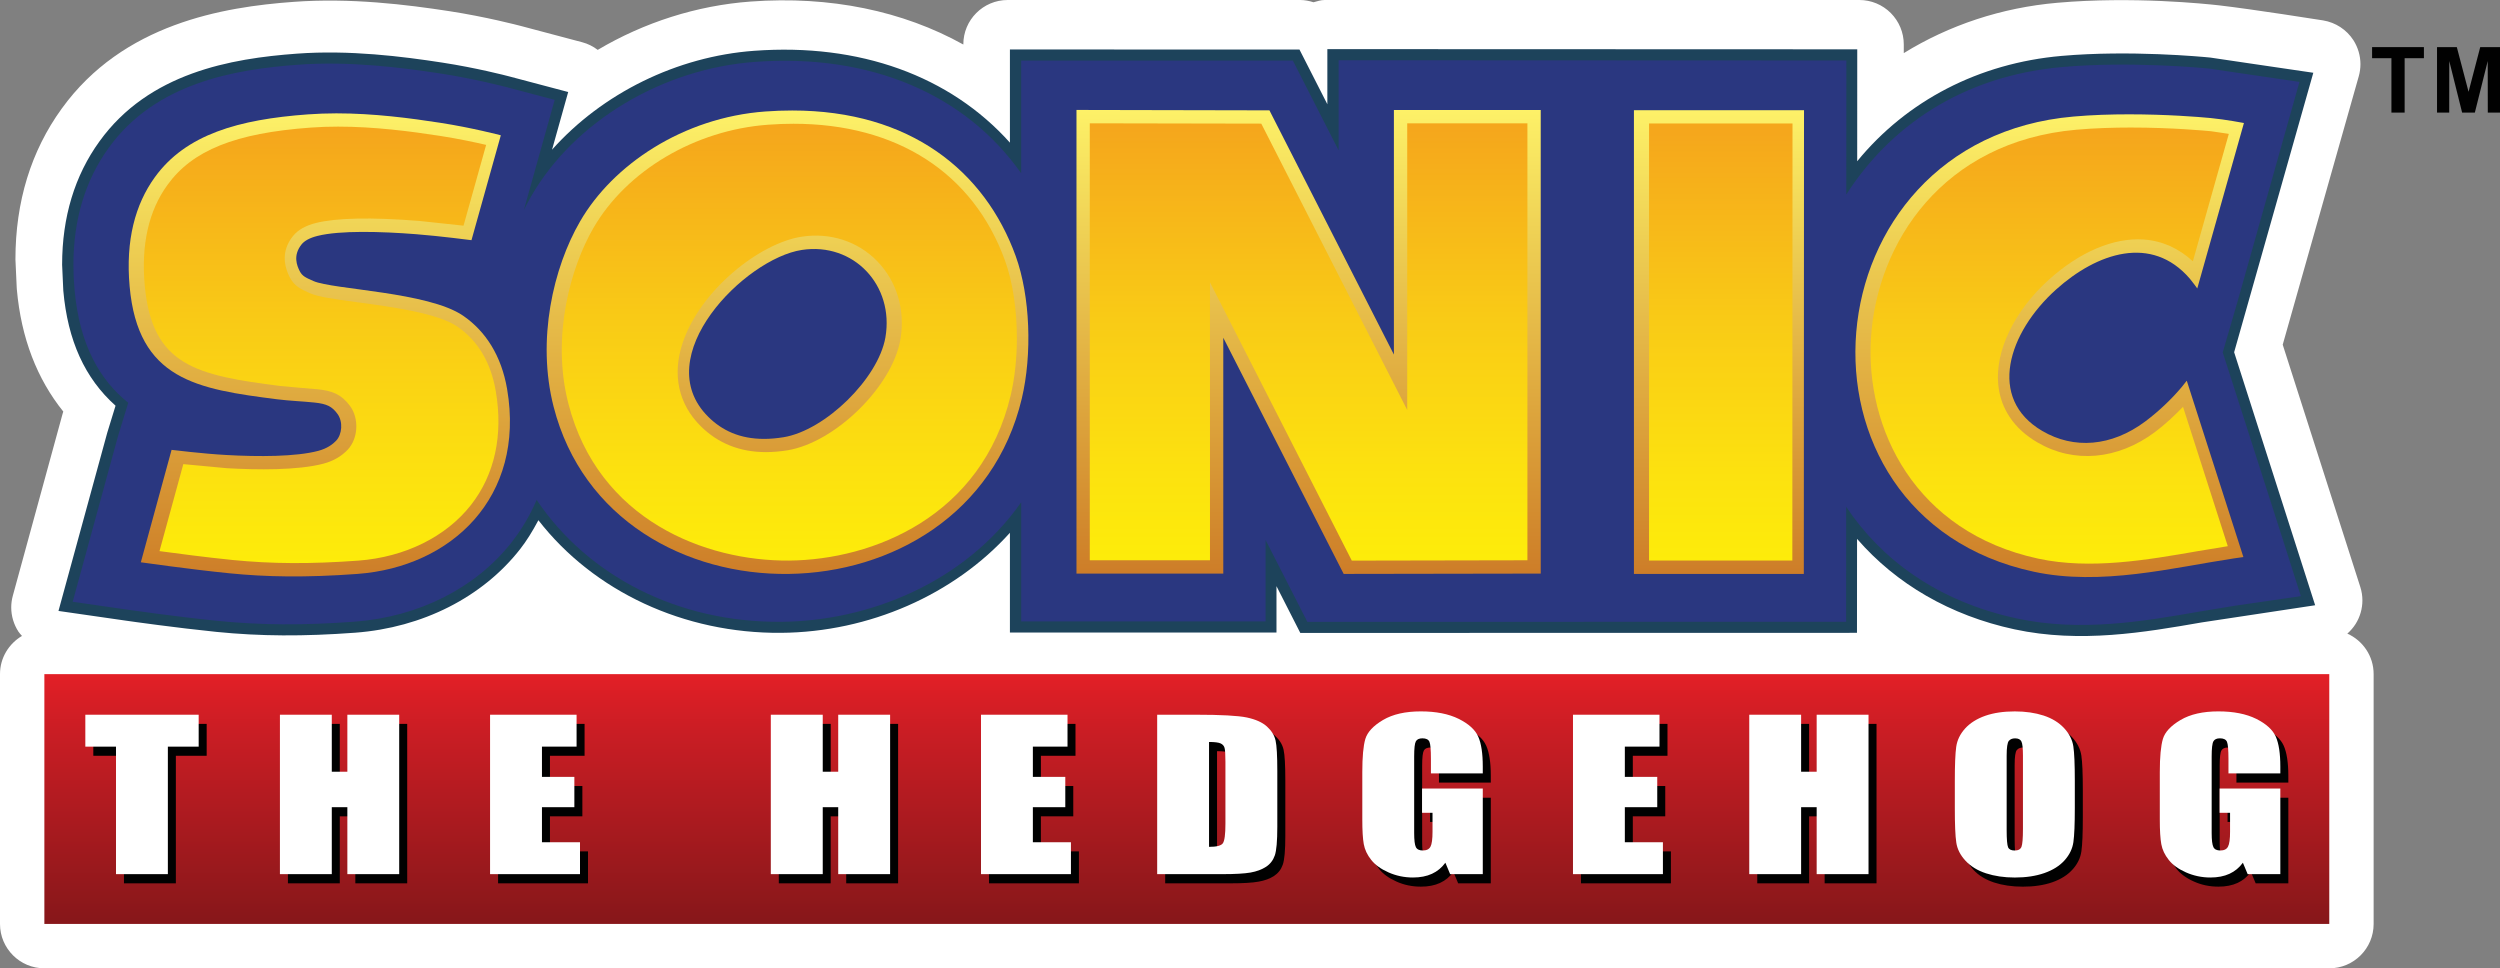 <?xml version="1.0" encoding="utf-8"?>
<!-- Generator: Adobe Illustrator 16.0.0, SVG Export Plug-In . SVG Version: 6.00 Build 0)  -->
<!DOCTYPE svg PUBLIC "-//W3C//DTD SVG 1.1//EN" "http://www.w3.org/Graphics/SVG/1.1/DTD/svg11.dtd">
<svg version="1.1" id="Layer_1" xmlns="http://www.w3.org/2000/svg" xmlns:xlink="http://www.w3.org/1999/xlink" x="0px" y="0px"
	 width="1000px" height="387.328px" viewBox="0 0 1000 387.328" enable-background="new 0 0 1000 387.328" xml:space="preserve">
<rect x="0" y="0" width="1000" height="387.328" fill="#808080" stroke="none"/>
<g>
	<path fill="#FFFFFF" d="M938.933,253.446c1.262-1.117,2.402-2.411,3.318-3.867c1.781-2.854,2.711-6.122,2.711-9.423
		c0-1.812-0.281-3.623-0.852-5.399c0,0-28.082-87.686-31.025-96.884c2.672-9.384,30.42-107.36,30.42-107.36
		c0.443-1.58,0.674-3.212,0.674-4.832c0-3.347-0.955-6.664-2.785-9.557c-2.74-4.262-7.168-7.155-12.174-7.967
		c-1.127-0.172-27.842-4.418-41.604-6.018c-5.518-0.616-34.633-3.666-64.645-1.033c-22.375,1.949-43.293,8.931-61.461,20.14v-3.503
		c0-4.705-1.883-9.201-5.199-12.538C752.985,1.88,748.462,0,743.767,0h-213.91c-1.581,0-2.988,0.521-4.455,0.905
		C523.699,0.365,521.913,0,520.062,0H403.077c-9.809,0-17.746,7.957-17.746,17.744v0.068c-24.188-13.453-53.293-19.53-85.032-17.197
		c-21.583,1.574-42.685,8.354-61.211,19.337c-1.823-1.397-3.935-2.46-6.21-3.056l-24.342-6.461
		c-1.398-0.368-14.128-3.705-28.759-5.962c-17.041-2.623-39.55-5.429-62.464-3.721c-28.016,2.043-68.117,8.7-92.642,42.722
		C12.402,60.411,6.173,80.684,6.173,103.752l0.511,11.215c0.01,0.261,0.02,0.482,0.047,0.743
		c1.737,19.615,8.121,35.896,18.585,48.913c-0.049,0.147-0.28,0.899-0.28,0.899c-0.086,0.316-19.905,72.764-19.905,72.764
		c-0.425,1.524-0.637,3.104-0.637,4.669c0,3.434,0.994,6.81,2.903,9.739c0.404,0.608,0.925,1.14,1.398,1.678
		C3.56,257.467,0,263.11,0,269.631v99.95c0,9.801,7.947,17.747,17.746,17.747H931.71c9.797,0,17.744-7.946,17.744-17.747v-99.95
		C949.455,262.406,945.125,256.216,938.933,253.446"/>
	<g>
		<defs>
			<rect id="SVGID_1_" x="17.746" y="269.641" width="913.964" height="99.94"/>
		</defs>
		<clipPath id="SVGID_2_">
			<use xlink:href="#SVGID_1_"  overflow="visible"/>
		</clipPath>
		
			<linearGradient id="SVGID_3_" gradientUnits="userSpaceOnUse" x1="309.688" y1="321.527" x2="319.565" y2="321.527" gradientTransform="matrix(0 9.858 9.858 0 -2695.048 -2782.651)">
			<stop  offset="0" style="stop-color:#E21F26"/>
			<stop  offset="0.239" style="stop-color:#C91D24"/>
			<stop  offset="1" style="stop-color:#88171A"/>
		</linearGradient>
		<rect x="17.746" y="269.641" clip-path="url(#SVGID_2_)" fill="url(#SVGID_3_)" width="913.964" height="99.94"/>
	</g>
	<polygon fill="#010101" points="37.323,289.555 82.67,289.555 82.67,302.314 70.344,302.314 70.344,353.332 49.591,353.332 
		49.591,302.314 37.323,302.314 	"/>
	<polygon fill="#010101" points="142.135,289.555 162.88,289.555 162.88,353.332 142.135,353.332 142.135,326.539 135.915,326.539 
		135.915,353.332 115.171,353.332 115.171,289.555 135.915,289.555 135.915,312.353 142.135,312.353 	"/>
	<polygon fill="#010101" points="199.229,353.332 199.229,289.555 233.832,289.555 233.832,302.314 219.983,302.314 
		219.983,314.408 232.944,314.408 232.944,326.529 219.983,326.529 219.983,340.553 235.202,340.553 235.202,353.332 	"/>
	<polygon fill="#010101" points="338.481,289.555 359.244,289.555 359.244,353.332 338.481,353.332 338.481,326.539 
		332.279,326.539 332.279,353.332 311.525,353.332 311.525,289.555 332.279,289.555 332.279,312.353 338.481,312.353 	"/>
	<polygon fill="#010101" points="395.593,353.332 395.593,289.555 430.196,289.555 430.196,302.314 416.356,302.314 
		416.356,314.408 429.308,314.408 429.308,326.529 416.356,326.529 416.356,340.553 431.566,340.553 431.566,353.332 	"/>
	<path fill="#010101" d="M491.456,301.03c0.819,0.388,1.341,0.983,1.582,1.795c0.211,0.821,0.337,2.662,0.337,5.556v24.766
		c0,4.262-0.337,6.865-1.033,7.83c-0.694,0.954-2.527,1.446-5.526,1.446v-41.95C489.083,300.473,490.637,300.655,491.456,301.03
		 M492.236,353.332c4.977,0,8.67-0.222,11.15-0.665c2.47-0.427,4.532-1.176,6.21-2.277c1.669-1.089,2.854-2.604,3.519-4.532
		c0.678-1.929,1.014-5.748,1.014-11.476v-22.335c0-6.038-0.23-10.088-0.693-12.154c-0.463-2.063-1.609-3.936-3.441-5.613
		c-1.854-1.688-4.535-2.874-8.064-3.627c-3.53-0.729-10.31-1.098-20.339-1.098h-15.517v63.777H492.236z"/>
	<path fill="#010101" d="M596.318,310.271v2.767h-20.735v-5.793c0-3.656-0.202-5.943-0.6-6.859
		c-0.397-0.915-1.343-1.378-2.815-1.378c-1.283,0-2.15,0.385-2.613,1.176c-0.455,0.792-0.697,2.815-0.697,6.077v30.608
		c0,2.854,0.242,4.747,0.697,5.652c0.463,0.887,1.379,1.35,2.768,1.35c1.494,0,2.537-0.521,3.065-1.522
		c0.55-1.042,0.821-3.029,0.821-5.998v-7.563h-4.197v-9.684h24.307v34.229h-13.059l-1.91-4.581
		c-1.426,1.968-3.212,3.453-5.354,4.435c-2.16,0.983-4.707,1.476-7.62,1.476c-3.479,0-6.751-0.665-9.788-2.033
		c-3.037-1.343-5.35-3.03-6.924-5.015c-1.58-1.997-2.564-4.089-2.961-6.288c-0.395-2.18-0.58-5.478-0.58-9.856v-18.96
		c0-6.086,0.396-10.515,1.225-13.271c0.82-2.76,3.187-5.285,7.07-7.572c3.896-2.304,8.932-3.46,15.111-3.46
		c6.087,0,11.131,1.01,15.132,3.007c4.005,1.987,6.628,4.359,7.843,7.1C595.718,301.069,596.318,305.063,596.318,310.271"/>
	<polygon fill="#010101" points="632.394,353.332 632.394,289.555 666.99,289.555 666.99,302.314 653.128,302.314 653.128,314.408 
		666.1,314.408 666.1,326.529 653.128,326.529 653.128,340.553 668.369,340.553 668.369,353.332 	"/>
	<polygon fill="#010101" points="729.858,289.555 750.613,289.555 750.613,353.332 729.858,353.332 729.858,326.539 
		723.648,326.539 723.648,353.332 702.902,353.332 702.902,289.555 723.648,289.555 723.648,312.353 729.858,312.353 	"/>
	<path fill="#010101" d="M811.787,342.367c-0.397,1.011-1.293,1.503-2.721,1.503c-1.371,0-2.248-0.434-2.623-1.301
		c-0.385-0.87-0.58-3.153-0.58-6.858V305.94c0-3.278,0.291-5.256,0.881-5.93c0.566-0.668,1.387-1.004,2.485-1.004
		c1.284,0,2.114,0.414,2.538,1.245c0.404,0.827,0.615,2.727,0.615,5.688v29.298C812.382,339.009,812.171,341.384,811.787,342.367
		 M832.539,302.2c-0.404-2.636-1.629-5.063-3.691-7.292c-2.086-2.229-4.803-3.907-8.211-5.015c-3.402-1.131-7.23-1.678-11.521-1.678
		c-4.502,0-8.439,0.586-11.814,1.772c-3.385,1.176-6.076,2.873-8.064,5.082c-1.996,2.21-3.17,4.641-3.558,7.293
		c-0.374,2.681-0.558,7.223-0.558,13.615v10.919c0,6.568,0.189,11.156,0.587,13.789c0.395,2.606,1.63,5.054,3.694,7.292
		c2.063,2.219,4.822,3.896,8.205,5.015c3.414,1.11,7.246,1.678,11.508,1.678c4.503,0,8.459-0.597,11.834-1.772
		c3.383-1.186,6.074-2.884,8.061-5.093c1.994-2.199,3.174-4.63,3.549-7.302c0.375-2.652,0.57-7.204,0.57-13.606v-10.919
		C833.128,309.42,832.926,304.822,832.539,302.2"/>
	<path fill="#010101" d="M915.333,310.271v2.767h-20.762v-5.793c0-3.656-0.195-5.943-0.59-6.859
		c-0.387-0.915-1.322-1.378-2.805-1.378c-1.283,0-2.15,0.385-2.605,1.176c-0.473,0.792-0.695,2.815-0.695,6.077v30.608
		c0,2.854,0.223,4.747,0.695,5.652c0.455,0.887,1.367,1.35,2.75,1.35c1.512,0,2.553-0.521,3.084-1.522
		c0.541-1.042,0.818-3.029,0.818-5.998v-7.563h-4.193v-9.684h24.303v34.229h-13.064l-1.93-4.581
		c-1.41,1.968-3.205,3.453-5.344,4.435c-2.15,0.983-4.688,1.476-7.621,1.476c-3.482,0-6.74-0.665-9.777-2.033
		c-3.037-1.343-5.354-3.03-6.928-5.015c-1.58-1.997-2.561-4.089-2.947-6.288c-0.408-2.18-0.609-5.478-0.609-9.856v-18.96
		c0-6.086,0.422-10.515,1.238-13.271c0.826-2.76,3.18-5.285,7.076-7.572c3.883-2.304,8.932-3.46,15.102-3.46
		c6.086,0,11.121,1.01,15.131,3.007c4.012,1.987,6.625,4.359,7.844,7.1C914.714,301.069,915.333,305.063,915.333,310.271"/>
	<polygon fill="#FFFFFF" points="34.132,285.889 79.469,285.889 79.469,298.658 67.143,298.658 67.143,349.656 46.399,349.656 
		46.399,298.658 34.132,298.658 	"/>
	<polygon fill="#FFFFFF" points="138.943,285.889 159.679,285.889 159.679,349.656 138.943,349.656 138.943,322.877 
		132.714,322.877 132.714,349.656 111.968,349.656 111.968,285.889 132.714,285.889 132.714,308.69 138.943,308.69 	"/>
	<polygon fill="#FFFFFF" points="196.026,349.656 196.026,285.889 230.631,285.889 230.631,298.648 216.782,298.648 
		216.782,310.753 229.743,310.753 229.743,322.877 216.782,322.877 216.782,336.897 232,336.897 232,349.656 	"/>
	<polygon fill="#FFFFFF" points="335.288,285.889 356.043,285.889 356.043,349.656 335.288,349.656 335.288,322.877 
		329.097,322.877 329.097,349.656 308.324,349.656 308.324,285.889 329.097,285.889 329.097,308.69 335.288,308.69 	"/>
	<polygon fill="#FFFFFF" points="392.4,349.656 392.4,285.889 427.004,285.889 427.004,298.648 413.146,298.648 413.146,310.753 
		426.117,310.753 426.117,322.877 413.146,322.877 413.146,336.897 428.373,336.897 428.373,349.656 	"/>
	<path fill="#FFFFFF" d="M488.253,297.368c0.82,0.384,1.351,0.98,1.572,1.792c0.231,0.831,0.347,2.672,0.347,5.564v24.776
		c0,4.242-0.347,6.849-1.031,7.81c-0.694,0.965-2.527,1.431-5.526,1.431v-41.953C485.891,296.788,487.434,296.99,488.253,297.368
		 M489.025,349.656c4.985,0,8.68-0.212,11.167-0.635c2.46-0.443,4.522-1.196,6.201-2.288c1.671-1.088,2.844-2.612,3.521-4.542
		c0.674-1.909,1.01-5.747,1.01-11.476v-22.335c0-6.047-0.228-10.088-0.69-12.153c-0.456-2.063-1.603-3.933-3.447-5.61
		c-1.851-1.679-4.53-2.874-8.061-3.627c-3.538-0.733-10.309-1.102-20.33-1.102H462.87v63.768H489.025z"/>
	<path fill="#FFFFFF" d="M593.113,306.605v2.76h-20.742v-5.787c0-3.666-0.196-5.943-0.588-6.849
		c-0.396-0.926-1.342-1.398-2.809-1.398c-1.289,0-2.17,0.395-2.622,1.196c-0.453,0.782-0.685,2.806-0.685,6.066v30.602
		c0,2.864,0.231,4.754,0.685,5.66c0.452,0.905,1.388,1.342,2.767,1.342c1.515,0,2.537-0.501,3.075-1.534
		c0.554-1.023,0.815-3.021,0.815-5.979v-7.563h-4.191v-9.693h24.295v34.228h-13.057l-1.909-4.562
		c-1.427,1.958-3.203,3.444-5.354,4.428c-2.15,0.994-4.704,1.486-7.608,1.486c-3.489,0-6.76-0.697-9.791-2.046
		c-3.047-1.35-5.35-3.008-6.92-5.015c-1.594-1.987-2.568-4.1-2.965-6.279c-0.395-2.189-0.587-5.486-0.587-9.866v-18.949
		c0-6.087,0.397-10.505,1.216-13.281c0.837-2.75,3.189-5.274,7.08-7.578c3.902-2.297,8.928-3.435,15.111-3.435
		c6.074,0,11.131,1.004,15.131,2.979c4.012,1.997,6.625,4.369,7.83,7.109C592.515,297.394,593.113,301.379,593.113,306.605"/>
	<polygon fill="#FFFFFF" points="629.194,349.656 629.194,285.889 663.796,285.889 663.796,298.648 649.936,298.648 
		649.936,310.753 662.898,310.753 662.898,322.877 649.936,322.877 649.936,336.897 665.166,336.897 665.166,349.656 	"/>
	<polygon fill="#FFFFFF" points="726.667,285.889 747.41,285.889 747.41,349.656 726.667,349.656 726.667,322.877 720.445,322.877 
		720.445,349.656 699.703,349.656 699.703,285.889 720.445,285.889 720.445,308.69 726.667,308.69 	"/>
	<path fill="#FFFFFF" d="M808.593,338.722c-0.396,0.994-1.303,1.482-2.721,1.482c-1.388,0-2.244-0.424-2.633-1.29
		c-0.374-0.87-0.576-3.164-0.576-6.868v-29.771c0-3.277,0.297-5.255,0.877-5.93c0.57-0.665,1.397-1.003,2.486-1.003
		c1.283,0,2.123,0.403,2.537,1.254c0.414,0.808,0.616,2.718,0.616,5.679v29.309C809.18,335.346,808.978,337.718,808.593,338.722
		 M829.335,298.534c-0.395-2.633-1.629-5.063-3.691-7.282c-2.076-2.229-4.803-3.916-8.207-5.034
		c-3.396-1.098-7.234-1.658-11.516-1.658c-4.502,0-8.438,0.577-11.824,1.757c-3.385,1.195-6.066,2.893-8.064,5.089
		c-1.983,2.209-3.17,4.64-3.545,7.312c-0.377,2.662-0.56,7.194-0.56,13.597v10.919c0,6.568,0.183,11.159,0.587,13.792
		c0.384,2.623,1.622,5.054,3.685,7.269c2.072,2.238,4.822,3.927,8.214,5.037c3.408,1.108,7.233,1.679,11.508,1.679
		c4.494,0,8.449-0.6,11.821-1.786c3.389-1.186,6.087-2.873,8.064-5.072c1.987-2.21,3.173-4.66,3.548-7.303
		c0.379-2.678,0.57-7.213,0.57-13.615v-10.919C829.925,305.758,829.734,301.147,829.335,298.534"/>
	<path fill="#FFFFFF" d="M912.13,306.605v2.76h-20.744v-5.787c0-3.666-0.209-5.943-0.596-6.849
		c-0.395-0.926-1.334-1.398-2.818-1.398c-1.281,0-2.15,0.395-2.602,1.196c-0.463,0.782-0.703,2.806-0.703,6.066v30.602
		c0,2.864,0.24,4.754,0.703,5.66c0.451,0.905,1.369,1.342,2.748,1.342c1.523,0,2.545-0.501,3.078-1.534
		c0.557-1.023,0.828-3.021,0.828-5.979v-7.563h-4.188v-9.693h24.293v34.228h-13.068l-1.908-4.562
		c-1.428,1.958-3.211,3.444-5.361,4.428c-2.15,0.994-4.693,1.486-7.621,1.486c-3.469,0-6.73-0.697-9.777-2.046
		c-3.037-1.35-5.354-3.008-6.914-5.015c-1.58-1.987-2.576-4.1-2.961-6.279c-0.404-2.189-0.6-5.486-0.6-9.866v-18.949
		c0-6.087,0.416-10.505,1.238-13.281c0.816-2.75,3.18-5.274,7.066-7.578c3.906-2.297,8.941-3.435,15.115-3.435
		c6.094,0,11.127,1.004,15.139,2.979c3.994,1.997,6.607,4.369,7.832,7.109C911.525,297.394,912.13,301.379,912.13,306.605"/>
	<path fill="#1D435B" d="M893.654,140.89c0.156-0.512,31.67-111.785,31.67-111.785l-26.145-3.848l-15.053-2.229
		c-3.252-0.326-32.211-3.066-59.496-0.665c-33.02,2.894-61.906,17.872-81.752,42.136c0-4.271,0.02-44.768,0.02-44.768l-211.96-0.079
		v22.049c-2.515-4.949-11.149-21.873-11.149-21.873l-115.825-0.039v37.274c-23.975-26.744-60.151-39.842-102.266-36.744
		c-30.929,2.245-60.807,17.021-80.886,39.568c1.476-5.265,6.463-23.078,6.463-23.078l-23.494-6.22
		c-1.331-0.358-13.291-3.454-26.801-5.536c-16.078-2.489-37.218-5.142-58.271-3.587c-26.358,1.929-59.157,7.657-78.909,35.065
		c-9.923,13.695-14.957,30.321-14.957,49.369c0,0.039,0.472,10.348,0.472,10.348c1.774,20.039,8.651,35.085,20.898,46.039
		c-0.28,0.89-3.326,10.84-3.326,10.84l-19.501,71.251l26.85,3.868c2.063,0.3,20.446,2.902,36.348,4.513
		c17.562,1.756,34.681,1.86,55.56,0.319c26.85-2.027,50.883-14.206,65.918-33.446c2.527-3.223,4.918-7.07,7.292-11.544
		c22.171,28.535,58.318,45.374,97.086,45.045c35.23-0.276,69.217-15.255,91.523-40.021v39.888h106.625v-18.537
		c2.402,4.725,9.527,18.709,9.527,18.709l222.674-0.039c0,0,0.029-33.771,0.029-37.59c15.662,18.073,37.293,30.646,62.939,36.183
		c26.404,5.683,52.184,1.196,74.924-2.757l45.377-6.868C926.06,242.104,893.816,141.401,893.654,140.89"/>
	<path fill="#2A3780" d="M913.347,216.472c0,0-23.852-74.278-24.256-75.513c2.992-10.241,6.01-20.657,6.01-20.657l24.678-87.549
		l-21.16-3.105l-15.053-2.238c-3.164-0.3-31.807-2.952-58.463-0.616c-41.024,3.568-69.678,24.57-86.594,51.024l0.039-53.631
		l-203.094-0.094V60.16c-4.939-9.684-18.306-35.906-18.306-35.906l-108.671-0.02v45.088C386.19,37.727,348.25,21.371,302.112,24.746
		c-37.149,2.701-72.313,23.772-89.594,53.68c-1.012,1.766-2.015,3.646-2.979,5.595l12.334-44.074l-19.152-5.073
		c-0.512-0.117-12.702-3.337-26.338-5.438c-15.827-2.45-36.657-5.063-57.257-3.542c-25.403,1.864-56.959,7.302-75.639,33.225
		c-9.374,12.961-14.12,28.682-14.12,46.795c0,3.249,0.145,6.575,0.453,9.97c1.988,22.375,10.311,36.261,21.479,45.231
		c-1.07,3.483-4.089,13.31-4.089,13.31l-18.131,66.283l21.883,3.154c0.79,0.117,19.848,2.854,36.155,4.492
		c17.282,1.718,34.169,1.835,54.788,0.31c25.615-1.929,48.471-13.502,62.746-31.758c4.117-5.256,7.436-10.925,10-16.934
		c20.524,30.416,56.458,49.096,97.841,48.75c34.738-0.29,73.208-15.421,95.988-47.814v47.662h97.762v-32.57
		c4.021,7.898,16.695,32.743,16.695,32.743l215.508-0.021l0.02-46.003c14.012,20.967,36.375,37.786,68.307,44.671
		c25.558,5.5,50.895,1.101,73.238-2.796l13.877-2.294c0.029-0.02,26.455-3.838,26.455-3.838L913.347,216.472z"/>
	<g>
		<defs>
			<path id="SVGID_4_" d="M829.414,46.619c-107.252,9.345-119.199,159.824-15.939,182.062c26.982,5.825,55.781-1.658,80.102-5.324
				c1.283-0.192,3.779-0.537,3.779-0.537l-22.65-70.539c0,0-1.324,1.708-2.033,2.555c-4.246,5.063-9.492,9.944-14.623,13.782
				c-13.493,10.058-28.547,11.167-41.143,3.76c-22.114-12.922-13.676-39.347,5.555-56.599c16.328-14.652,38.193-22.078,53.479-4.294
				c1.033,1.196,2.969,3.897,2.969,3.897l18.662-66.179c0,0-7.357-1.408-13.301-1.984c-4.965-0.482-17.832-1.486-32.643-1.486
				C844.46,45.732,836.81,45.964,829.414,46.619"/>
		</defs>
		<clipPath id="SVGID_5_">
			<use xlink:href="#SVGID_4_"  overflow="visible"/>
		</clipPath>
		
			<linearGradient id="SVGID_6_" gradientUnits="userSpaceOnUse" x1="290.548" y1="345.327" x2="300.426" y2="345.327" gradientTransform="matrix(0 18.797 18.797 0 -5687.397 -5415.548)">
			<stop  offset="0" style="stop-color:#FDF168"/>
			<stop  offset="0.297" style="stop-color:#EDCD52"/>
			<stop  offset="0.96" style="stop-color:#CF822A"/>
			<stop  offset="1" style="stop-color:#CD7D29"/>
		</linearGradient>
		<rect x="710.214" y="45.732" clip-path="url(#SVGID_5_)" fill="url(#SVGID_6_)" width="187.355" height="188.773"/>
	</g>
	<g>
		<defs>
			<path id="SVGID_7_" d="M830.599,51.884c-53.474,4.669-79.813,45.211-82.215,83.307c-2.258,36.281,17.553,77.615,66.941,88.272
				c20.83,4.483,43.646,0.502,63.777-3.001c0,0,7.916-1.31,12.016-1.984c-2.779-8.614-13.984-43.514-17.91-55.745
				c-3.52,3.626-7.289,7.158-11.254,10.107c-14.871,11.11-32.453,12.655-47.014,4.108c-9.25-5.399-14.662-13.365-15.633-23.049
				c-1.353-13.493,6.432-29.627,20.328-42.106c12.365-11.091,25.77-16.761,37.746-15.988c7.465,0.492,14.063,3.499,19.771,8.706
				c3.5-12.411,12.063-42.791,14.379-50.959c-3.414-0.512-7.051-1.049-7.051-1.049c-2.072-0.202-15.768-1.486-32.191-1.486
				C845.328,51.018,837.873,51.249,830.599,51.884"/>
		</defs>
		<clipPath id="SVGID_8_">
			<use xlink:href="#SVGID_7_"  overflow="visible"/>
		</clipPath>
		
			<linearGradient id="SVGID_9_" gradientUnits="userSpaceOnUse" x1="284.352" y1="330.672" x2="294.229" y2="330.672" gradientTransform="matrix(0 -17.543 -17.543 0 6619.911 5214.114)">
			<stop  offset="0" style="stop-color:#FDEC0A"/>
			<stop  offset="0.193" style="stop-color:#FCE20F"/>
			<stop  offset="0.549" style="stop-color:#F9CB16"/>
			<stop  offset="1" style="stop-color:#F5A61C"/>
		</linearGradient>
		<rect x="746.126" y="51.018" clip-path="url(#SVGID_8_)" fill="url(#SVGID_9_)" width="145.406" height="176.93"/>
	</g>
	<g>
		<defs>
			<path id="SVGID_10_" d="M123.156,45.752C95.449,47.766,74.3,53.754,61.925,70.903c-7.839,10.84-11.727,25.209-10.078,43.631
				c3.346,37.418,26.965,41.103,59.003,45.182c4.966,0.625,10.241,0.811,15.006,1.31c4.918,0.531,6.934,1.554,9.104,4.496
				c2.344,3.154,1.852,8.263-0.482,10.733c-1.408,1.496-3.646,3.144-7.175,4.089c-8.911,2.372-23.85,2.392-36.937,1.649
				c-8.978-0.482-21.737-2.043-21.737-2.043l-12.297,44.971c0,0,19.25,2.766,35.336,4.389c14.727,1.473,30.408,1.802,51.394,0.257
				c37.371-2.795,67.17-30.533,59.784-73.93c-2.286-13.385-8.643-23.205-17.611-29.356c-13.879-9.527-52.155-10.437-59.832-13.848
				c-2.933-1.304-4.475-1.893-5.526-3.995c-1.053-2.102-2.827-6.191,0.761-10.684c1.129-1.411,3.23-2.597,6.328-3.375
				c9.055-2.277,25.47-1.786,39.444-0.697c9.596,0.752,22.181,2.395,22.181,2.395l11.738-41.954c0,0-11.554-3.046-24.333-5.014
				c-11.824-1.834-26.483-3.764-41.46-3.764C130.746,45.345,126.937,45.482,123.156,45.752"/>
		</defs>
		<clipPath id="SVGID_11_">
			<use xlink:href="#SVGID_10_"  overflow="visible"/>
		</clipPath>
		
			<linearGradient id="SVGID_12_" gradientUnits="userSpaceOnUse" x1="290.516" y1="313.219" x2="300.398" y2="313.219" gradientTransform="matrix(0 18.798 18.798 0 -5757.635 -5415.744)">
			<stop  offset="0" style="stop-color:#FDF168"/>
			<stop  offset="0.297" style="stop-color:#EDCD52"/>
			<stop  offset="0.96" style="stop-color:#CF822A"/>
			<stop  offset="1" style="stop-color:#CD7D29"/>
		</linearGradient>
		<rect x="50.198" y="45.345" clip-path="url(#SVGID_11_)" fill="url(#SVGID_12_)" width="160.034" height="185.767"/>
	</g>
	<g>
		<defs>
			<path id="SVGID_13_" d="M124.275,51.037h-0.01C94.128,53.227,76.97,60.102,66.96,74.008
				c-7.484,10.319-10.522,23.802-9.076,40.024c2.883,32.325,20.62,36.088,54.374,40.38l8.265,0.743l6.616,0.56
				c5.459,0.577,9.298,1.851,12.836,6.614c3.752,5.034,3.329,13.089-0.906,17.563c-2.507,2.652-5.757,4.532-9.664,5.565
				c-10.223,2.73-26.636,2.505-38.605,1.831c0,0-11.716-1.098-17.474-1.639c-1.66,6.038-7.368,26.926-9.528,34.794
				c6.914,0.945,18.699,2.489,29.135,3.542c15.776,1.58,31.333,1.658,50.447,0.261c18.632-1.411,35.038-9.53,45.029-22.28
				c9.48-12.14,12.913-27.871,9.913-45.462c-1.958-11.495-7.135-20.205-15.382-25.864c-7.859-5.402-26.464-7.917-40.042-9.742
				c-9.886-1.349-15.643-2.18-18.922-3.617l-0.434-0.202c-3.009-1.329-5.843-2.574-7.706-6.289
				c-2.989-5.998-2.527-11.515,1.38-16.396c1.938-2.408,5.024-4.164,9.19-5.207c8.149-2.043,21.998-2.323,41.142-0.828
				c0,0,12.046,1.291,17.862,1.909c1.678-5.979,7.04-25.163,9.045-32.309c-4.493-1.043-11.303-2.509-18.537-3.617
				c-11.63-1.802-26.134-3.695-40.727-3.695C131.547,50.649,127.892,50.767,124.275,51.037"/>
		</defs>
		<clipPath id="SVGID_14_">
			<use xlink:href="#SVGID_13_"  overflow="visible"/>
		</clipPath>
		
			<linearGradient id="SVGID_15_" gradientUnits="userSpaceOnUse" x1="284.373" y1="366.01" x2="294.247" y2="366.01" gradientTransform="matrix(0 -17.543 -17.543 0 6549.924 5214.1)">
			<stop  offset="0" style="stop-color:#FDEC0A"/>
			<stop  offset="0.193" style="stop-color:#FCE20F"/>
			<stop  offset="0.549" style="stop-color:#F9CB16"/>
			<stop  offset="1" style="stop-color:#F5A61C"/>
		</linearGradient>
		<rect x="56.438" y="50.649" clip-path="url(#SVGID_14_)" fill="url(#SVGID_15_)" width="144.883" height="174.994"/>
	</g>
	<g>
		<defs>
			<polygon id="SVGID_16_" points="653.572,44.084 653.572,229.566 721.527,229.566 721.605,44.084 			"/>
		</defs>
		<clipPath id="SVGID_17_">
			<use xlink:href="#SVGID_16_"  overflow="visible"/>
		</clipPath>
		
			<linearGradient id="SVGID_18_" gradientUnits="userSpaceOnUse" x1="290.454" y1="339.856" x2="300.329" y2="339.856" gradientTransform="matrix(0 18.783 18.783 0 -5695.873 -5411.476)">
			<stop  offset="0" style="stop-color:#FDF168"/>
			<stop  offset="0.297" style="stop-color:#EDCD52"/>
			<stop  offset="0.96" style="stop-color:#CF822A"/>
			<stop  offset="1" style="stop-color:#CD7D29"/>
		</linearGradient>
		<rect x="653.572" y="44.084" clip-path="url(#SVGID_17_)" fill="url(#SVGID_18_)" width="68.033" height="185.482"/>
	</g>
	<g>
		<defs>
			<path id="SVGID_19_" d="M659.62,49.389v174.838h57.315c0-9.742,0.068-165.089,0.068-174.838H659.62z"/>
		</defs>
		<clipPath id="SVGID_20_">
			<use xlink:href="#SVGID_19_"  overflow="visible"/>
		</clipPath>
		
			<linearGradient id="SVGID_21_" gradientUnits="userSpaceOnUse" x1="284.425" y1="337.353" x2="294.3" y2="337.353" gradientTransform="matrix(0 -17.543 -17.543 0 6606.589 5213.981)">
			<stop  offset="0" style="stop-color:#FDEC0A"/>
			<stop  offset="0.193" style="stop-color:#FCE20F"/>
			<stop  offset="0.549" style="stop-color:#F9CB16"/>
			<stop  offset="1" style="stop-color:#F5A61C"/>
		</linearGradient>
		<rect x="659.62" y="49.389" clip-path="url(#SVGID_20_)" fill="url(#SVGID_21_)" width="57.384" height="174.848"/>
	</g>
	<g>
		<defs>
			<path id="SVGID_22_" d="M283.325,166.748c-24.284-24.072,14.611-63.334,37.449-66.778c20.696-3.125,36.994,14.141,33.387,35.01
				c-2.874,16.451-24.042,37.157-40.717,39.907c-2.788,0.453-5.391,0.674-7.841,0.674
				C295.892,175.561,288.774,172.146,283.325,166.748 M306.115,44.596c-32.924,2.401-61.019,21.332-74.096,43.986
				c-10.695,18.438-17.437,47.313-10.58,74.086c23.078,90.355,165.309,89.149,187.28-3.251c4.195-17.745,3.383-40.911-2.44-56.997
				c-12.297-33.909-42.048-58.222-89.402-58.222C313.396,44.198,309.808,44.325,306.115,44.596"/>
		</defs>
		<clipPath id="SVGID_23_">
			<use xlink:href="#SVGID_22_"  overflow="visible"/>
		</clipPath>
		
			<linearGradient id="SVGID_24_" gradientUnits="userSpaceOnUse" x1="290.461" y1="321.974" x2="300.336" y2="321.974" gradientTransform="matrix(0 18.798 18.798 0 -5738.653 -5415.82)">
			<stop  offset="0" style="stop-color:#FDF168"/>
			<stop  offset="0.297" style="stop-color:#EDCD52"/>
			<stop  offset="0.96" style="stop-color:#CF822A"/>
			<stop  offset="1" style="stop-color:#CD7D29"/>
		</linearGradient>
		<rect x="214.582" y="44.198" clip-path="url(#SVGID_23_)" fill="url(#SVGID_24_)" width="198.332" height="208.825"/>
	</g>
	<g>
		<defs>
			<path id="SVGID_25_" d="M280.306,170.488c-8.843-8.755-11.446-20.465-7.357-32.993c7-21.439,30.986-40.282,47.758-42.82
				c11.379-1.727,22.365,1.825,30.108,9.732c7.966,8.159,11.381,19.615,9.327,31.468v0.01c-3.279,18.768-26.05,41.083-45.105,44.228
				c-2.99,0.482-5.873,0.733-8.641,0.733C295.988,180.846,287.251,177.376,280.306,170.488 M307.234,49.89
				c-29.175,2.111-56.583,18.331-69.882,41.325c-8.95,15.45-16.944,43.081-10.03,70.111c11.979,46.88,55.048,63.171,88.282,62.901
				c33.725-0.28,77.182-17.748,88.659-66.064c1.668-7.058,2.487-15.004,2.487-22.951c0-11.199-1.621-22.365-4.754-31.006
				c-12.741-35.114-43.284-54.703-84.608-54.703C314.072,49.502,310.676,49.629,307.234,49.89"/>
		</defs>
		<clipPath id="SVGID_26_">
			<use xlink:href="#SVGID_25_"  overflow="visible"/>
		</clipPath>
		
			<linearGradient id="SVGID_27_" gradientUnits="userSpaceOnUse" x1="284.428" y1="356.562" x2="294.307" y2="356.562" gradientTransform="matrix(0 -17.544 -17.544 0 6568.928 5214.032)">
			<stop  offset="0" style="stop-color:#FDEC0A"/>
			<stop  offset="0.193" style="stop-color:#FCE20F"/>
			<stop  offset="0.549" style="stop-color:#F9CB16"/>
			<stop  offset="1" style="stop-color:#F5A61C"/>
		</linearGradient>
		<rect x="220.408" y="49.502" clip-path="url(#SVGID_26_)" fill="url(#SVGID_27_)" width="186.343" height="174.995"/>
	</g>
	<g>
		<defs>
			<path id="SVGID_28_" d="M430.592,229.434h58.722v-94.34c3.135,6.145,48.155,94.473,48.155,94.473l78.822-0.133V43.996h-58.732
				v97.829c-3.129-6.151-49.787-97.686-49.787-97.686l-77.179-0.163V229.434z"/>
		</defs>
		<clipPath id="SVGID_29_">
			<use xlink:href="#SVGID_28_"  overflow="visible"/>
		</clipPath>
		
			<linearGradient id="SVGID_30_" gradientUnits="userSpaceOnUse" x1="290.437" y1="332.004" x2="300.313" y2="332.004" gradientTransform="matrix(0 18.793 18.793 0 -5715.868 -5414.459)">
			<stop  offset="0" style="stop-color:#FDF168"/>
			<stop  offset="0.297" style="stop-color:#EDCD52"/>
			<stop  offset="0.96" style="stop-color:#CF822A"/>
			<stop  offset="1" style="stop-color:#CD7D29"/>
		</linearGradient>
		<rect x="430.592" y="43.977" clip-path="url(#SVGID_29_)" fill="url(#SVGID_30_)" width="185.699" height="185.59"/>
	</g>
	<g>
		<defs>
			<polygon id="SVGID_31_" points="562.888,49.32 562.888,163.988 504.513,49.454 435.914,49.32 435.914,224.109 483.991,224.109 
				483.991,112.931 540.719,224.246 610.967,224.109 610.967,49.32 			"/>
		</defs>
		<clipPath id="SVGID_32_">
			<use xlink:href="#SVGID_31_"  overflow="visible"/>
		</clipPath>
		
			<linearGradient id="SVGID_33_" gradientUnits="userSpaceOnUse" x1="284.489" y1="345.789" x2="294.366" y2="345.789" gradientTransform="matrix(0 -17.564 -17.564 0 6596.993 5219.997)">
			<stop  offset="0" style="stop-color:#FDEC0A"/>
			<stop  offset="0.193" style="stop-color:#FCE20F"/>
			<stop  offset="0.549" style="stop-color:#F9CB16"/>
			<stop  offset="1" style="stop-color:#F5A61C"/>
		</linearGradient>
		<rect x="435.914" y="49.32" clip-path="url(#SVGID_32_)" fill="url(#SVGID_33_)" width="175.053" height="174.926"/>
	</g>
	<polygon fill="#010101" points="956.57,45.039 956.57,23.28 948.835,23.28 948.835,18.846 969.564,18.846 969.564,23.28 
		961.855,23.28 961.855,45.039 	"/>
	<polygon fill="#010101" points="974.81,45.039 974.81,18.846 982.728,18.846 987.423,36.714 992.091,18.846 1000,18.846 
		1000,45.039 995.119,45.039 995.089,24.417 989.941,45.039 984.849,45.039 979.71,24.417 979.691,45.039 	"/>
</g>
</svg>
